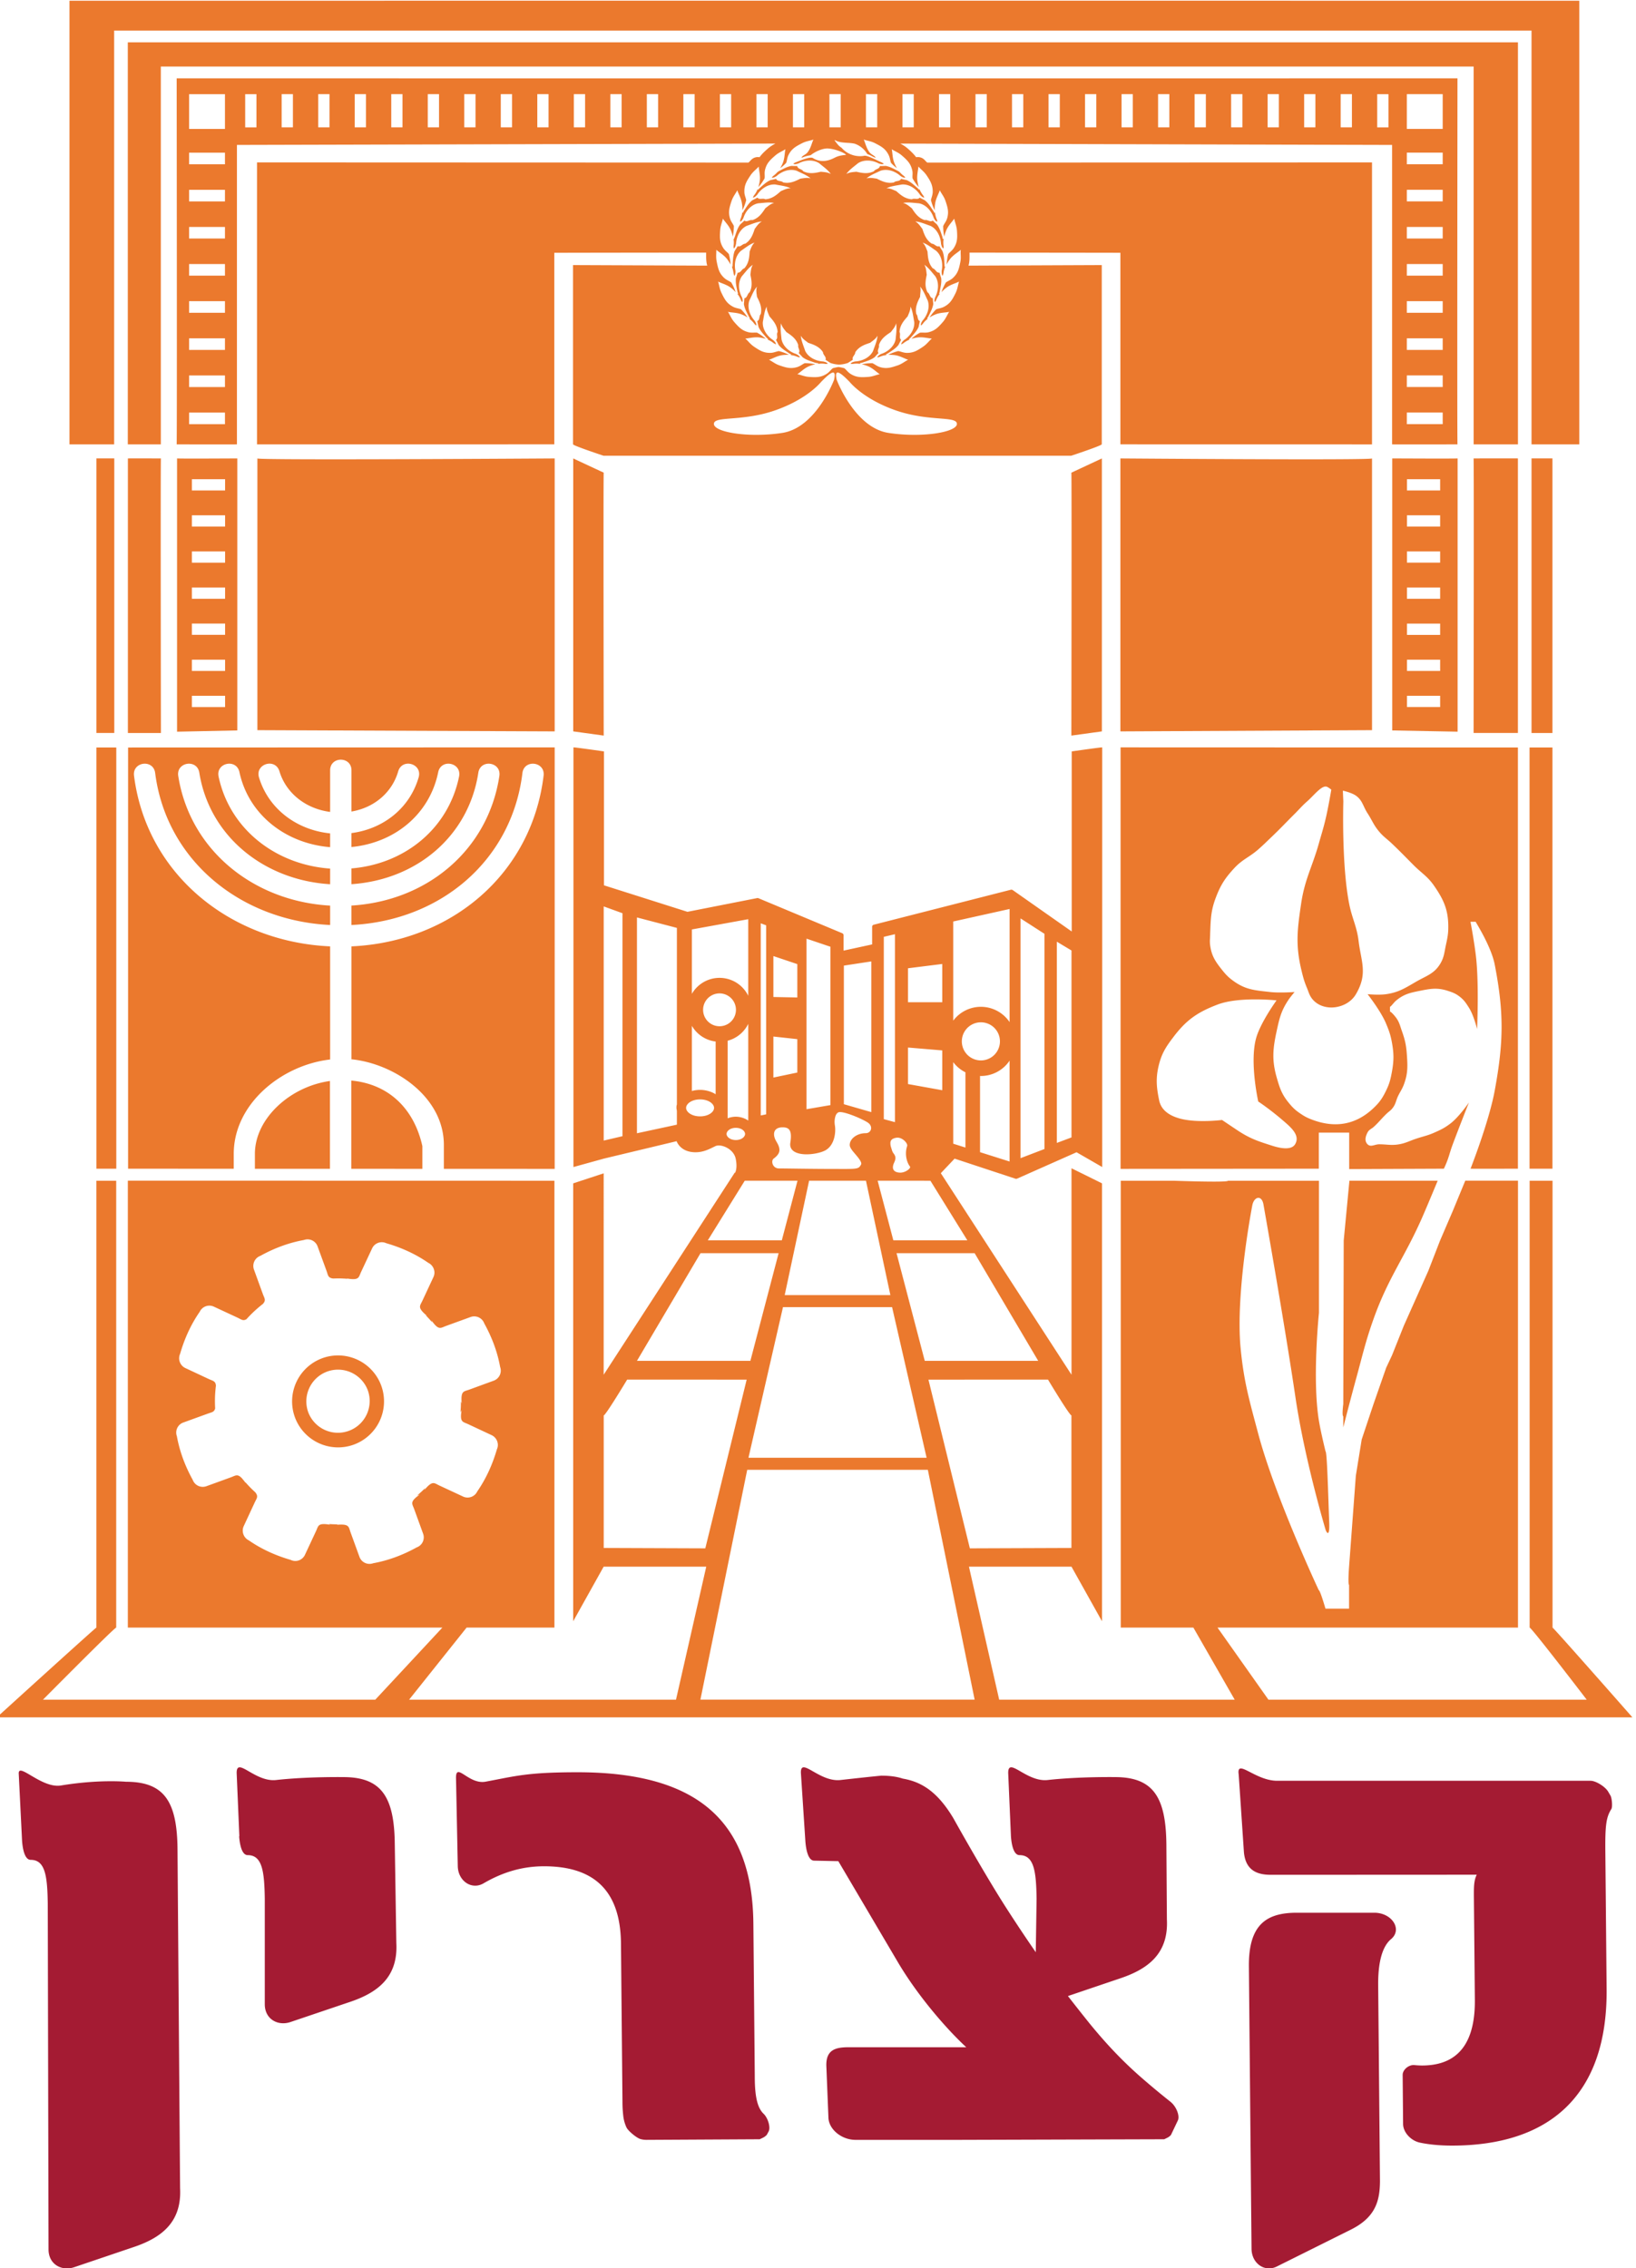 <svg xmlns="http://www.w3.org/2000/svg" xml:space="preserve" width="170.886" height="236.876"><path style="fill:#a41b33;fill-opacity:1;fill-rule:nonzero;stroke:none;stroke-width:3.355" d="m1114.99 80.19-12.418-.006h-3.748c-1.141 0-1.95.426-2.077 1.758l-.41 6.097c-.19 1.298 1.282-.49 3.017-.49h24.555c.413 0 1.148-.457 1.382-.856l.175-.298c.124-.212.171-.9.074-1.057-.41-.641-.493-1.302-.473-3.329l.1-10.771c.077-8.385-4.536-12.27-12.113-12.27-.93 0-1.815.08-2.536.237-.705.158-1.292.812-1.299 1.447l-.034 3.855c0 .406.476.809.916.768a7.36 7.36 0 0 1 .587-.033c2.054 0 4.191.902 4.154 5.137l-.077 8.217c0 .625 0 1.148.225 1.594m-17.854-7.197c-.034 3.318 1.4 4.218 3.755 4.218h6.07c1.392 0 2.224-1.309 1.315-2.067-.658-.55-1.027-1.728-1.01-3.634l.037-3.862.104-11.426c0-1.644-.383-2.912-2.349-3.872l-5.734-2.855c-.95-.473-1.97.241-1.98 1.386l-.037 3.778-.128 13.71zm-34.752 9.781-.353 5.392c-.034 1.302 1.436-.745 3.107-.557 2.436.272 3.191.34 3.191.34.661 0 1.218-.075 1.685-.23 1.44-.247 2.701-.992 3.966-3.106 0 0 2.473-4.45 4.271-7.224a122.093 122.093 0 0 1 2.185-3.272l.064 4.198c-.034 2.124-.191 3.409-1.339 3.409-.503 0-.637.976-.671 1.48l-.215 4.962c0 1.302 1.43-.745 3.1-.557 2.44.272 5.262.228 5.262.228 2.99 0 3.996-1.546 4.033-5.268l.04-5.872c.144-2.72-1.517-3.922-3.728-4.65l-4.026-1.363a176.85 176.85 0 0 1 1.698-2.15c1.43-1.749 2.687-3.04 4.043-4.225a64.166 64.166 0 0 1 2.292-1.906c.46-.366.751-1.107.58-1.466l-.543-1.141c-.155-.158-.235-.188-.312-.228l-.215-.104-15.992-.047h-8.198c-1.083 0-2.083.815-2.12 1.731l-.161 3.986c-.074 1.4.788 1.54 1.778 1.54h9.184c-1.51 1.39-3.795 4.007-5.372 6.685l-4.654 7.892-1.893.04c-.503 0-.647.98-.687 1.483m-17.855 5.443c9.305 0 13.7-3.752 13.778-11.849l.11-11.968c0-.953.07-1.688.262-2.235.114-.326.269-.55.426-.701.353-.34.564-1.077.396-1.39l-.147-.271c-.165-.161-.249-.192-.326-.232l-.225-.107-8.868-.047c-.165 0-.326.02-.477.064-.292.08-.956.627-1.09.902a2.927 2.927 0 0 0-.262.967 9.371 9.371 0 0 0-.057 1.05l-.117 12.401c-.04 4.285-2.255 6.05-6.03 6.05-1.879 0-3.423-.57-4.735-1.335-.932-.547-2.01.181-2.023 1.362l-.137 6.849c-.034 1.362.973-.497 2.315-.249 2.342.433 3.238.739 7.207.739m-26.5-5.014-.212 4.963c0 1.302 1.43-.745 3.1-.557 2.44.272 5.261.228 5.261.228 2.987 0 3.997-1.546 4.03-5.268l.121-7.727c.148-2.722-1.513-3.923-3.728-4.65l-4.567-1.544c-.973-.33-2.003.211-2.013 1.379v8.288c-.034 2.124-.191 3.409-1.339 3.409-.5 0-.634.976-.67 1.48m-17.01-.366-.261 5.268c-.044.926 1.798-1.178 3.315-.926 2.993.496 5.097.292 5.097.292 2.99 0 3.996-1.547 4.03-5.268l.201-26.565c.144-2.722-1.513-3.923-3.728-4.651l-4.57-1.547c-.97-.329-2 .211-2.01 1.383l-.06 27.122c-.034 2.124-.191 3.409-1.339 3.409-.503 0-.637.98-.674 1.483" transform="matrix(1.333 0 0 -1.333 -1332.031 302.67)"/><path d="M1108.072 219.681h-.882v-2.6h.882zm-88.704 0h-.883v-2.6h.883zm1.976-2.597h.882v2.6h-.882zm2.866 0h.882v2.6h-.882zm2.858 0h.883v2.6h-.883zm2.863 0h.882v2.6h-.882zm2.862 0h.882v2.6h-.882zm2.859 0h.882v2.6h-.882zm2.862 0h.882v2.6h-.882zm2.862 0h.882v2.6h-.882zm2.862 0h.883v2.6h-.883zm2.862 0h.883v2.6h-.883zm2.86 0h.882v2.6h-.883zm2.861 0h.883v2.6h-.883zm2.863 0h.882v2.6h-.882zm2.862 0h.882v2.6h-.882zm2.862 0h.882v2.6h-.882zm2.859 0h.882v2.6h-.882zm2.862 0h.882v2.6h-.882zm2.862 0h.883v2.6h-.883zm2.862 0h.883v2.6h-.883zm2.86 0h.882v2.6h-.883zm2.861 0h.883v2.6h-.883zm2.863 0h.882v2.6h-.882zm2.858 0h.883v2.6h-.883zm2.863 0h.882v2.6h-.882zm2.862 0h.882v2.6h-.882zm2.862 0h.882v2.6h-.882zm2.862 0h.883v2.6h-.883zm2.859 0h.882v2.6h-.882zm2.862 0h.883v2.6h-.883zm2.862 0h.883v2.6h-.883zm-39.493-19.773s1.41-3.765 4.067-4.168 5.355.06 5.355.705c0 .644-2.174.16-4.751 1.047-2.577.885-3.644 2.234-3.644 2.234-.83.86-1.212 1.04-1.027.182m-1.534 1.301c-.047.01-.094.017-.137.024-.386.138-.681.208-.993.433 0 0-.218.241-.31.332.149.211-.093.41-.036.627-.161.494-.53.752-.93 1.014-.167.221-.345.4-.416.688-.077-.396 0-.83.034-1.242.108-.564.615-.993 1.151-1.164.074-.047.265-.138.282-.252 0-.047-.104.027-.144.014-.181.083-.37.137-.57.16l.034.054-.128.06c-.336.229-.604.373-.849.672 0 0-.144.292-.208.402.195.165 0 .42.128.614-.034.52-.32.866-.638 1.222-.104.258-.228.473-.221.772-.182-.363-.219-.802-.3-1.205-.043-.574.336-1.12.813-1.426.06-.06.221-.198.208-.315 0-.047-.094.053-.138.05-.15.127-.318.228-.506.305l.034.044c-.034.03-.07.063-.108.09-.265.31-.486.52-.644.87 0 0-.067.318-.1.442.234.111.124.403.281.56.111.51-.08.92-.298 1.346-.034.275-.097.517 0 .802-.265-.302-.413-.718-.598-1.087-.187-.544.034-1.168.417-1.587.04-.074.16-.248.12-.356-.034-.043-.08.074-.12.08a1.844 1.844 0 0 1-.413.427l.044.033c-.034.04-.05.08-.077.118-.178.366-.34.627-.4 1.006 0 0 .035.323.035.453.251.044.224.356.416.467.234.466.157.91.06 1.376.037.275.037.526.19.781-.335-.224-.586-.587-.858-.895-.326-.474-.272-1.138 0-1.641.034-.084.09-.282.034-.376-.034-.034-.057.09-.094.11a1.882 1.882 0 0 1-.289.52l.05.02c0 .044-.034.088-.044.132-.077.399-.164.694-.124 1.077 0 0 .1.308.134.433.255-.024.309.285.524.342.349.39.389.839.416 1.315.107.255.171.497.386.701-.383-.127-.718-.412-1.06-.64-.437-.376-.558-1.03-.437-1.58 0-.088 0-.3-.074-.37-.044-.027-.034.1-.064.13-.034.199-.064.387-.144.575l.057.007v.14c.034.407.034.712.158 1.071 0 0 .177.272.241.383.242-.088.373.198.597.198.437.281.591.708.739 1.16.17.219.295.437.557.581-.403-.027-.802-.215-1.191-.346-.517-.248-.802-.852-.83-1.416-.033-.084-.06-.292-.167-.339-.047-.01 0 .108-.034.145.037.198.037.392 0 .594l.057-.01c0 .047 0 .094.034.137.134.386.208.685.433.997 0 0 .241.214.332.305.211-.148.41.094.624.037.497.161.755.53 1.017.93.221.167.4.345.684.416-.392.08-.828 0-1.238-.027-.564-.104-.996-.611-1.164-1.151-.047-.074-.138-.265-.252-.282-.05 0 .034.104 0 .144.084.181.138.37.161.57l.05-.023c.034.044.044.084.064.128.228.335.373.604.671.849 0 0 .289.144.403.208.164-.195.42-.014.614-.128.52.03.866.319 1.221.638.259.104.474.231.769.224-.36.178-.802.215-1.201.296-.574.043-1.121-.336-1.427-.812-.064-.06-.197-.218-.315-.208-.047.013.05.094.05.137.128.155.228.319.302.51l.047-.033c.034.033.06.067.091.104.309.265.517.486.87.644 0 0 .318.067.442.1.107-.23.403-.124.56-.281.51-.108.92.084 1.343.298.278.034.52.101.802.017-.3.265-.719.413-1.084.597-.544.192-1.168-.033-1.587-.416-.074-.04-.249-.16-.36-.117-.04.023.075.077.085.117.127.091.241.192.342.312a.67.67 0 0 1 .1.071c.366.181.621.346 1 .416 0 0 .326-.013.453-.01.05-.252.36-.218.477-.41.466-.228.91-.144 1.376-.036.275-.034.526-.03.781-.178-.228.332-.597.577-.909.842-.48.315-1.14.252-1.64-.02-.082-.02-.28-.094-.377-.027-.034.034.094.057.111.094.38.144 1.242.53 1.44.342.584-.342 1.154-.228 1.674.044.319.164.58.191.893.225-.044.124-.826.473-1.42.5-.436.02-1.03-.265-1.352-.527-.38-.074-.38-.08-.708-.201 0 .147.299.224.45.406.285.338.369.842.48 1.02-.32-.108-.581-.121-.913-.296-.477-.245-.792-.42-1.037-.896-.118-.228-.118-.446-.191-.634a3.463 3.463 0 0 0-.467-.42c.067.118.134.246.195.387.174.402.15.906.218 1.104-.282-.182-.534-.259-.815-.507-.403-.352-.665-.6-.789-1.12-.06-.252 0-.464-.034-.662a3.703 3.703 0 0 0-.487-.68c.047.147.084.308.111.486.064.432-.09.916-.077 1.124-.225-.249-.45-.39-.658-.702-.295-.446-.486-.751-.47-1.285 0-.258.111-.45.142-.647a3.88 3.88 0 0 0-.296-.786c0 .155 0 .32-.034.497-.05.436-.322.862-.365 1.067-.155-.299-.333-.49-.453-.845-.168-.507-.276-.853-.121-1.366.074-.248.225-.403.302-.59 0-.28-.034-.558-.081-.833a3.414 3.414 0 0 1-.148.477c-.16.409-.533.748-.627.936-.074-.329-.195-.564-.218-.936-.034-.534-.047-.896.234-1.35.135-.22.323-.335.447-.492a3.98 3.98 0 0 0 .137-.823 3.372 3.372 0 0 1-.268.42c-.262.352-.712.584-.849.741 0-.338-.044-.593.034-.96.107-.526.188-.878.577-1.244.188-.178.4-.238.557-.36.144-.237.258-.492.346-.76a2.765 2.765 0 0 1-.366.338c-.342.272-.836.38-1.01.497.1-.322.11-.584.279-.92.234-.48.409-.798.879-1.05.224-.124.443-.13.63-.205.202-.19.373-.412.53-.644a3.03 3.03 0 0 1-.442.228c-.403.175-.906.151-1.104.218.181-.281.258-.533.506-.815.353-.4.601-.664 1.121-.789.252-.057.463-.007.661-.033.245-.13.47-.299.681-.483-.147.047-.308.08-.486.107-.433.064-.913-.087-1.124-.077.251-.225.389-.446.701-.654.446-.299.752-.487 1.288-.473.259.01.447.114.648.14a3.74 3.74 0 0 0 .782-.295c-.154.007-.319 0-.497-.02-.436-.05-.862-.322-1.067-.362.299-.155.493-.336.85-.453.502-.171.851-.275 1.361-.124.249.077.406.224.591.305.279.003.557-.027.832-.08a3.507 3.507 0 0 1-.476-.152c-.406-.16-.749-.533-.936-.627.332-.07.563-.195.936-.218.533-.034.896-.047 1.349.235.221.137.335.322.493.446.147.044.302.074.453.097a3.57 3.57 0 0 0 .456-.097c.158-.124.272-.309.49-.446.456-.282.815-.269 1.349-.235.376.023.607.148.936.218-.188.094-.527.466-.936.627a3.331 3.331 0 0 1-.473.151c.275.054.553.084.832.08.185-.08.342-.227.59-.304.51-.151.856-.047 1.363.124.356.117.547.298.849.453-.208.04-.631.312-1.067.362-.178.02-.343.027-.5.02.255.128.513.228.785.295.198-.026.39-.13.648-.14.533-.014.842.174 1.285.473.312.208.453.43.704.654-.211-.01-.69.14-1.127.077a3.2 3.2 0 0 1-.483-.107c.208.184.433.352.678.483.2.027.412-.024.664.033.52.125.765.39 1.117.789.249.282.326.534.51.815-.198-.067-.704-.043-1.107-.218a3.171 3.171 0 0 1-.44-.228c.155.232.33.453.53.644.189.074.403.08.632.205.47.252.64.57.879 1.05.164.336.177.598.278.92-.174-.118-.668-.225-1.01-.497a3.035 3.035 0 0 1-.369-.339c.091.269.205.524.349.762.158.12.37.181.557.359.39.366.47.718.574 1.245.074.366 0 .62.034.96-.141-.158-.587-.39-.85-.742a3.362 3.362 0 0 1-.268-.42c.034.279.06.557.138.823.124.157.309.271.446.493.282.453.269.815.235 1.349-.034.372-.148.607-.218.936-.094-.188-.466-.527-.627-.936a2.961 2.961 0 0 1-.148-.477 3.655 3.655 0 0 0-.084.832c.077.188.228.343.305.59.151.514.047.86-.124 1.367-.12.355-.299.546-.453.845-.04-.205-.312-.63-.362-1.067-.034-.178-.034-.342-.034-.497a3.881 3.881 0 0 0-.292.786c.034.198.13.389.14.647 0 .534-.174.84-.472 1.285-.208.312-.43.453-.655.702 0-.208-.14-.692-.077-1.124.034-.178.06-.34.108-.487a3.694 3.694 0 0 0-.483.681c-.034.198.034.41-.034.661-.125.52-.39.769-.789 1.121-.282.248-.534.325-.815.507.067-.198.044-.702.218-1.104.06-.141.124-.269.194-.386a3.463 3.463 0 0 0-.466.42c-.074.187-.074.405-.195.633-.241.477-.56.651-1.033.896-.332.175-.594.188-.913.296.11-.178.195-.682.477-1.02.154-.182.432-.259.453-.406-.333.12-.282.157-.648.291a1.84 1.84 0 0 1-.983.81c-.473.11-1.003.026-1.456.23-.044.034-.094.061-.125.024.168-.191.3-.433.537-.56a1.916 1.916 0 0 1 1.745-.648c.255.097 1.077-.386 1.456-.53 0-.037.145-.06.108-.094-.094-.067-.292.007-.376.027-.497.272-1.158.335-1.637.02-.316-.265-.682-.51-.91-.842.255.147.507.144.782.178.466-.108.906-.192 1.376.037.114.19.426.157.473.409.13-.003.456.01.456.01.38-.07.634-.235 1-.416.034-.027.064-.05.097-.07.104-.121.215-.222.346-.313 0-.04.124-.094.08-.117-.107-.044-.281.077-.355.117-.42.383-1.043.608-1.587.416-.37-.184-.785-.332-1.087-.597.285.084.527.017.802-.017.426-.214.835-.406 1.345-.298.158.157.45.05.56.282.125-.034.444-.101.444-.101.349-.158.56-.38.869-.644.034-.037.06-.07.09-.104l.045.033c.077-.191.178-.355.305-.51 0-.043.097-.124.05-.137-.117-.01-.255.147-.315.208-.306.476-.853.855-1.426.812-.403-.08-.843-.118-1.205-.296.299.007.513-.12.772-.224.355-.32.701-.608 1.221-.638.195.114.45-.067.614.128.11-.064.4-.208.4-.208.298-.245.446-.514.674-.85.034-.043.04-.083.06-.127l.054.024c.034-.202.077-.39.16-.57 0-.041.06-.145 0-.145-.113.017-.207.208-.25.282-.172.54-.601 1.047-1.165 1.15-.413.028-.849.108-1.242.028.289-.071.463-.249.688-.417.259-.399.52-.768 1.014-.929.218.057.416-.185.627-.037.091-.09.332-.305.332-.305.225-.312.296-.611.43-.997 0-.043 0-.09.034-.137l.057.01a1.742 1.742 0 0 1 0-.594c-.034-.037.034-.155-.034-.145-.108.047-.145.256-.168.34-.034.563-.312 1.167-.829 1.415-.39.131-.792.32-1.191.346.258-.144.382-.362.554-.58.15-.453.305-.88.741-1.161.222 0 .352-.286.594-.198.067-.111.242-.383.242-.383.137-.359.13-.664.16-1.07v-.141l.055-.007a2.035 2.035 0 0 1-.145-.574c-.034-.03-.034-.158-.06-.13-.09.07-.074.28-.077.368.125.55 0 1.205-.432 1.58-.343.229-.682.514-1.06.641.214-.204.278-.446.385-.7.034-.477.067-.927.413-1.316.218-.057.268-.366.527-.342.034-.125.134-.433.134-.433.037-.383-.05-.678-.124-1.077 0-.044-.034-.088-.047-.131l.054-.02a1.803 1.803 0 0 1-.289-.52c-.04-.02-.06-.145-.094-.111-.07.094 0 .292.034.376.259.503.312 1.167 0 1.64-.272.31-.527.672-.859.896.155-.255.151-.506.191-.781-.097-.467-.177-.91.06-1.376.192-.11.165-.423.417-.467 0-.13.034-.453.034-.453-.064-.379-.225-.64-.4-1.006-.034-.037-.054-.077-.08-.118l.046-.033a1.777 1.777 0 0 1-.412-.426c-.044-.007-.094-.124-.121-.08-.04.107.077.281.12.355.38.42.605 1.043.413 1.587-.181.37-.332.785-.597 1.087.084-.285 0-.527 0-.802-.215-.426-.406-.835-.299-1.345.158-.158.05-.45.282-.56a9.836 9.836 0 0 1-.097-.444c-.158-.349-.379-.56-.644-.869-.037-.026-.074-.06-.107-.09l.034-.044a1.96 1.96 0 0 1-.51-.305c-.04.003-.121-.097-.135-.05 0 .117.148.255.208.315.477.305.856.852.809 1.426-.081.403-.114.842-.295 1.205 0-.299-.121-.514-.222-.772-.319-.356-.61-.701-.637-1.222.11-.194-.067-.45.127-.614-.064-.11-.211-.402-.211-.402-.242-.299-.51-.443-.85-.671l-.123-.06.034-.054a1.854 1.854 0 0 1-.57-.161c-.04.013-.145-.06-.145-.014.034.114.208.205.282.252.54.17 1.047.6 1.154 1.164.034.413.104.846.034 1.242-.07-.289-.248-.467-.413-.688-.399-.262-.771-.52-.932-1.014.057-.218-.182-.416-.034-.627-.091-.09-.31-.332-.31-.332-.311-.225-.61-.295-.992-.433-.047-.007-.091-.013-.138-.024v-.057c-.201.03-.396.027-.594-.01-.034.024-.154-.02-.14.027.046.107.254.144.335.168.567.027 1.168.312 1.416.829.13.389.322.791.345 1.19-.14-.258-.359-.382-.577-.556-.453-.148-.879-.302-1.164-.738 0-.225-.282-.353-.195-.594a20.57 20.57 0 0 1-.382-.245 2.396 2.396 0 0 0-.688-.131 2.394 2.394 0 0 0-.685.13s-.271.179-.382.246c.087.241-.195.369-.198.594-.282.436-.708.59-1.161.738-.218.174-.436.298-.577.557.034-.4.215-.802.342-1.191.252-.517.852-.802 1.416-.83.084-.023.292-.06.339-.167 0-.047-.107-.003-.144-.027-.195.037-.39.04-.594.01v.057zm1.333-1.301c.187.859-.195.677-1.027-.182 0 0-1.064-1.349-3.64-2.234-2.578-.886-4.752-.403-4.752-1.047 0-.645 2.698-1.108 5.355-.705 2.658.403 4.064 4.168 4.064 4.168m-1.259 23.608h3.047l47.06.003s-.034-27.92 0-28.675c0 0-4.97-.007-5.124 0v23.458l-38.534.104.067-.037c.155-.084.343-.198.52-.356.222-.194.457-.41.651-.674a.727.727 0 0 0 .682-.235c.06-.064.12-.124.184-.185l34.856.014v-22.09l-19.716.004v15.005c0 .003-5.91.01-11.821.014v-.252c0-.174 0-.396-.047-.63l-.034-.138 10.442.043V192.25c-.054-.121-2.39-.893-2.39-.893H1046.564s-2.335.772-2.39.893v14.042l10.517-.043-.034.137c-.047.235-.05.457-.05.631v.252a5818.72 5818.72 0 0 1-11.898-.014V192.25l-23.297-.003v22.089l38.513-.014c.06.06.125.121.182.185.194.211.45.278.684.235.195.275.43.48.648.674.18.158.369.272.523.356l.071.04-42.194-.107v-23.458c-.155-.007-4.722 0-4.722 0 .034.755 0 28.675 0 28.675l50.238-.003zm-46.473-17.455h-2.811v-.909h2.811zm0-2.909h-2.811v-.91h2.811zm0-2.909h-2.811v-.91h2.811zm0-2.91h-2.811v-.908h2.811zm0 17.453h-2.811v-.91h2.811zm0 2.909h-2.811v-.91h2.811zm0-5.819h-2.811v-.906h2.811zm92.61-3.815h2.812v.91h-2.811zm0-2.909h2.812v.91h-2.811zm0-2.91h2.812v.91h-2.811zm0-2.905h2.812v.91h-2.811zm0-2.91h2.812v.91h-2.811zm0 17.453h2.812v.909h-2.811zm0 2.909h2.812v.91h-2.811zm0-5.819h2.812v.906h-2.811zm-92.61 11.308h-2.811v-2.724h2.811zm92.61-2.721h2.812v2.725h-2.811zm-92.61-10.586h-2.811v-.91h2.811zm106.126 20.629v-34.756h-3.744v32.417h-111.065v-32.417h-3.5v34.756H1066.42zm-2.104-57.368h-1.64v21.512h1.64zm-37.698 20.394 2.39 1.114V169.76l-2.39-.329s.034 20.374 0 20.6m3.842 1.113s19.707-.154 19.717 0v-21.287l-19.717-.097zm27.676 0s3.315.01 3.473 0v-21.508h-3.473s.034 21.283 0 21.508m6.18-55.643h-1.795v32.997h1.795zm-33.856 33.007 31.149-.01V135.5s-3.557-.01-3.712 0c0 0 1.443 3.664 1.896 6.124.698 3.781.732 6.096 0 9.865-.272 1.406-1.44 3.234-1.493 3.355h-.406s.326-1.735.443-2.855c.228-2.151.074-5.547.074-5.547s-.262 1.084-.638 1.671c-.228.356-.359.57-.687.836-.336.268-.574.359-.984.49-.802.258-1.335.167-2.16 0-.762-.152-1.242-.252-1.843-.739-.224-.18-.399-.466-.516-.52v-.362c.117-.054.305-.262.46-.463.274-.36.321-.634.472-1.06.249-.702.343-1.125.393-1.87.064-.906.084-1.466-.232-2.322-.14-.375-.288-.56-.463-.922-.167-.36-.174-.614-.42-.926-.16-.212-.304-.279-.492-.463-.386-.373-.567-.625-.96-.99-.195-.185-.386-.222-.513-.46-.168-.322-.255-.674 0-.93.255-.251.56.004.919 0 .574 0 .903-.097 1.47-.013.587.087.889.279 1.453.463.543.178.865.232 1.385.463.51.225.799.363 1.245.698.695.52 1.473 1.668 1.473 1.668s-.788-1.99-1.268-3.275c-.278-.745-.305-1.097-.698-1.916l-7.419-.03v2.855h-2.379V135.5l-15.535-.013v33.02zm16.207-3.097c-.393.198-1.01-.637-1.58-1.14-.383-.336-.564-.56-.923-.923-.749-.745-1.151-1.185-1.916-1.913-.383-.366-.594-.577-.99-.926-.695-.607-1.238-.775-1.866-1.453-.725-.782-1.074-1.315-1.453-2.312-.4-1.047-.402-1.718-.446-2.838 0-.353-.047-.557 0-.906.11-.822.406-1.265.923-1.913.332-.42.553-.638.99-.943.932-.644 1.664-.674 2.788-.802.745-.084 1.916 0 1.916 0s-.312-.362-.483-.617c-.56-.836-.705-1.43-.916-2.413-.306-1.402-.396-2.298 0-3.677.231-.809.392-1.299.922-1.95.33-.406.55-.617.99-.906.336-.225.547-.322.926-.463 1.772-.65 3.383-.366 4.752.94.48.456.701.785.99 1.385.258.534.338.87.446 1.453.158.883.158 1.413 0 2.292-.11.6-.228.93-.463 1.49-.406.976-1.443 2.295-1.443 2.295s.886-.08 1.443 0c.993.141 1.506.487 2.375.99.786.45 1.396.61 1.866 1.382.309.507.322.876.446 1.457.121.56.195.882.192 1.453 0 1.328-.36 2.124-1.114 3.214-.5.725-.967.98-1.59 1.6-.665.668-1.031 1.054-1.712 1.702-.383.366-.648.523-.99.926-.436.51-.557.89-.923 1.453-.355.543-.389 1.016-.922 1.386-.346.238-1.007.382-1.007.382 0-.154.034-.842.034-.842s-.151-4.956.46-8.033c.228-1.151.597-1.752.738-2.92.198-1.617.738-2.553-.225-4.17-.678-1.134-2.497-1.4-3.366-.403-.265.306-.308.554-.463.926-.228.544-.308.876-.446 1.45-.46 1.966-.295 3.18 0 5.177.282 1.886.87 2.852 1.386 4.688.208.745.349 1.16.527 1.916.211.886.446 2.292.446 2.292s-.181.147-.315.214m-8.6-17.052c-1.547-.59-2.426-1.188-3.43-2.506-.614-.806-.956-1.323-1.188-2.309-.244-1.027-.147-1.768.047-2.704.178-.836.93-1.232 1.671-1.423 1.326-.346 3.252-.1 3.252-.1l1.184-.793c1.02-.68 1.661-.876 2.738-1.221.729-.235 1.524-.346 1.802.11.433.715-.355 1.356-.99 1.9-.859.741-1.791 1.392-1.895 1.446 0 0-.712 3.16-.145 5.047.373 1.224 1.577 2.882 1.577 2.882s-2.932.315-4.623-.329m10.304-13.8h6.946s-.711-1.726-1.188-2.82c-1.38-3.167-2.67-4.734-3.829-7.989-.65-1.818-.875-2.892-1.389-4.754a269.55 269.55 0 0 1-.99-3.762v.863c-.12.053 0 .966 0 .966l.034 12.808.447 4.687zm-41.604 89.183H1118.219v-31.494h-3.473v29.598h-102.871v-29.598h-2.587v31.494zm0-129.835H1075.645l-3.667 18.005H1057.825l-3.668-18.005zm0 18.948h8.503l-2.705 11.801h-8.549l-2.705-11.8zm0 12.744h5.664l-1.913 8.96h-4.456l-1.912-8.96zm4.667 8.96 1.229-4.668h5.798l-2.893 4.667zm1.48-5.678 2.211-8.432h8.889l-4.98 8.432zm2.5-9.906 3.245-13.217 7.959.03v10.386c-.158.007-1.836 2.805-1.836 2.805zm-49.966-14.126a.831.831 0 0 1 1.11.403l.87 1.862c.194.416.134.658 1.11.493l-.12.057c.238-.017.476-.027.718-.027l-.094-.033c1.006.084.93-.151 1.087-.584l.701-1.93a.836.836 0 0 1 1.07-.5c1.155.209 2.296.625 3.42 1.246a.832.832 0 0 1 .496 1.07l-.7 1.93c-.159.432-.37.563.435 1.137l-.204-.074c.221.185.433.38.634.584l-.07-.158c.647.772.758.554 1.178.356l1.862-.866a.838.838 0 0 1 1.11.403c.668.963 1.178 2.063 1.537 3.295.195.42 0 .916-.406 1.11l-1.859.87c-.42.194-.66.137-.496 1.11l-.097-.205c.034.29.04.581.04.873l.06-.165c-.084 1.004.15.927.584 1.084l1.929.705a.836.836 0 0 1 .5 1.07c-.208 1.155-.624 2.292-1.245 3.416a.836.836 0 0 1-1.07.5l-1.93-.701c-.433-.158-.563-.373-1.137.436l.057-.154a8.92 8.92 0 0 1-.507.557l.097-.044c-.772.648-.554.762-.359 1.178l.869 1.862c.195.42 0 .916-.403 1.11-.963.668-2.063 1.182-3.295 1.538a.835.835 0 0 1-1.11-.406l-.87-1.86c-.194-.419-.134-.66-1.11-.496l.057-.027c-.188.017-.376.024-.56.03-.195.003-.383 0-.57-.007-.41.05-.397.262-.514.588l-.705 1.929a.833.833 0 0 1-1.07.5c-1.154-.208-2.292-.62-3.416-1.242a.839.839 0 0 1-.5-1.073l.701-1.93c.118-.318.265-.473 0-.761a9.87 9.87 0 0 1-1.285-1.195c-.268-.164-.41-.02-.694.114l-1.863.866a.835.835 0 0 1-1.11-.403c-.668-.963-1.181-2.06-1.537-3.295a.847.847 0 0 1 .406-1.11l1.859-.87c.305-.14.517-.147.543-.516a9.46 9.46 0 0 1-.06-1.775c-.074-.302-.278-.302-.57-.41l-1.93-.7a.833.833 0 0 1-.5-1.071c.209-1.155.621-2.295 1.242-3.42a.837.837 0 0 1 1.074-.496l1.93.701c.352.128.503.292.858-.087l.182-.221c.034-.04.06-.081.094-.128v.034c.241-.276.496-.534.761-.775.272-.336.108-.477-.04-.796l-.865-1.862a.85.85 0 0 1 .402-1.11c.963-.668 2.064-1.178 3.295-1.534m35.716 14.126-9.365.003s-1.682-2.798-1.836-2.805v-10.385l7.96-.03zm2.503 9.906h-6.12l-4.98-8.433h8.888zm1.48 5.677h-4.134l-2.893-4.667h5.798zm-1.702 3.157c.064-.117.128-.224.178-.328a1.04 1.04 0 0 0 .104-.346c.034-.265-.114-.503-.443-.745-.238-.171-.1-.775.41-.775.577 0 2.637-.04 4.368-.04.433 0 .769-.003 1.034 0 .258.003.45.01.594.033.251.037.329.11.433.306.034.053.034.13-.034.261-.06.124-.168.265-.292.416-.125.151-.259.299-.36.433-.093.128-.197.282-.197.43 0 .48.553.922 1.255.922.432 0 .62.55.13.853-.53.325-1.697.802-2.15.802-.161 0-.279-.108-.353-.316a1.55 1.55 0 0 1-.047-.714c.087-.507 0-1.54-.728-1.96-.359-.201-1.067-.349-1.66-.315-.568.03-1.209.244-1.101.912.157.993-.114 1.198-.604 1.198-.762 0-.775-.587-.537-1.027m8.982-.174c0-.094 0-.201.037-.316.034-.117.071-.228.097-.318.034-.078.06-.135.094-.185.033-.027.037-.054.054-.077.034-.03.04-.06.057-.09.081-.155.077-.316-.044-.574-.268-.568.05-.789.49-.789.208 0 .446.097.607.225.081.064.131.127.151.174v.07c-.238.283-.453.954-.231 1.618.067.201-.383.715-.836.648-.379-.057-.463-.222-.476-.386m-14.915 2.06c.668 0 1.097.346 1.097.664 0 .316-.43.665-1.097.665-.664 0-1.094-.35-1.094-.665 0-.318.43-.664 1.094-.664m2.802-1.855c.45 0 .725.255.725.476 0 .225-.276.48-.725.48-.446 0-.725-.255-.725-.48 0-.221.279-.476.725-.476m17.71 7.73a1.492 1.492 0 1 1 2.986 0 1.492 1.492 0 1 1-2.986 0m-20.274 2.473a1.287 1.287 0 1 1 2.574-.003 1.287 1.287 0 0 1-2.574.003m16.056-2.956v-2.862l2.684-.483v3.12zm-21.24-6.717 3.13.674V140c0 .084-.033.172-.033.265 0 .091 0 .182.034.266v13.834l-3.13.819zm4.305 3.312c.215.06.436.087.641.087.396 0 .856-.108 1.221-.343v4.131a2.497 2.497 0 0 0-1.862 1.231zm4.416 7.459v6l-4.416-.803V149.2a2.502 2.502 0 0 0 4.416-.154m0-2.198a2.504 2.504 0 0 0-1.614-1.322v-6.077c.211.084.436.124.64.124.316 0 .682-.097.974-.302zm.98-7.177.422.087v14.81l-.422.158zm3.587.49 1.875.322v12.405l-1.875.634zm-2.597 8.79 1.875-.036v2.614l-1.875.63zm0-6.31 1.875.392v2.617l-1.875.205zm5.523 8.77v-10.858l2.15-.62v11.807zm3.13 2.255v-14.284l.873-.235v14.724zm7.54-16.871 2.315-.732v7.903a2.703 2.703 0 0 0-2.248-1.202l-.067.003zm-2.1.664.956-.302v5.896c-.38.188-.705.46-.957.795zm0 9.64a2.709 2.709 0 0 0 4.416-.114v8.862l-4.417-.98zm5.274-10.774 1.876.718v16.858l-1.876 1.208zm-8.818 14.878v-2.66h2.684v2.996zm-23.844-13.499 1.47.343v17.468l-1.47.533zm37.04-.92-4.666-2.07c0-.002-.091-.006-.101-.002l-4.778 1.577-1.08-1.141 10.24-15.788v16.174l2.39-1.181v-34.306l-2.39 4.274h-8.036l2.369-10.418h18.455l-3.238 5.647h-5.691v35.007h4.157s4.235-.154 4.245 0h7.13v-10.345s-.543-5.217 0-8.479c.158-.936.514-2.375.514-2.375.12-.054.198-3.11.288-5.54.054-1.426-.272-.641-.272-.641s-1.64 5.456-2.375 10.432c-.87 5.875-2.497 15.05-2.497 15.05-.12.801-.728.684-.876-.004 0 0-1.342-6.865-.919-11.244.255-2.627.688-4.077 1.366-6.63 1.318-4.97 4.754-12.298 4.754-12.298.111-.003.527-1.45.527-1.45h1.849v1.86c-.104.053 0 1.425 0 1.425l.53 7.13.46 2.84.463 1.389.463 1.385.99 2.84.463.989.923 2.312 1.916 4.291.922 2.376.994 2.312.983 2.382h4.13V99.55h-23.545l3.99-5.647h24.94s-4.318 5.637-4.472 5.647v35.007h1.795V99.55c.12-.054 6.258-7.033 6.258-7.033H999.024s7.68 6.98 7.801 7.033v35.007h1.554V99.55c-.155-.01-5.738-5.647-5.738-5.647h26.041l5.255 5.647h-24.646v35.014l33.427-.007V99.55h-6.882l-4.506-5.647h20.914l2.37 10.418h-8.04l-2.386-4.275v34.306l2.389.786V119.36l10.268 15.828h.034c.067.14.167.466.047 1.08-.155.802-1.168 1.202-1.594 1-.218-.104-.443-.224-.691-.315a2.406 2.406 0 0 0-.863-.165c-.64 0-1.027.239-1.255.494a1.38 1.38 0 0 0-.221.342v.034l-5.704-1.366-2.39-.661v32.876c.158.007 2.39-.315 2.39-.315v-10.49l6.543-2.076 5.472 1.077c0 .003.074-.003.081-.007l6.594-2.755c.034-.013.087-.09.087-.127v-1.228l2.238.486v1.4c0 .05.057.123.104.137l10.784 2.751c0 .007.101-.01.114-.02l4.638-3.255v14.107s2.231.322 2.389.315v-32.876l-2.003 1.154zm-.385 15.812-1.15.69V137.52l1.15.43zm-58.703-31.94a3.606 3.606 0 0 0 4.617-2.155 3.606 3.606 0 0 0-2.154-4.617 3.606 3.606 0 0 0-4.617 2.154 3.606 3.606 0 0 0 2.154 4.617m.379-1.047a2.49 2.49 0 0 1-1.483-3.19 2.487 2.487 0 0 1 4.674 1.7 2.491 2.491 0 0 1-3.191 1.49m.218 15.885h-5.882v1.171c0 2.755 2.748 5.275 5.882 5.708zm7.241-.003-5.57.003v6.912c2.953-.272 4.922-2.221 5.57-5.134zm10.368 33.018v-33.021l-8.684.003v1.872c0 3.785-3.899 6.372-7.24 6.71v8.846c7.82.356 14.12 5.664 15.055 13.375.131 1.107-1.526 1.305-1.66.201-.823-6.788-6.34-11.553-13.396-11.902v1.524c5.923.355 10.708 4.342 11.59 10.15.168 1.104-1.483 1.355-1.65.251-.75-4.915-4.772-8.375-9.94-8.727v1.235c4.191.349 7.6 3.127 8.433 7.2.221 1.094-1.416 1.427-1.638.333-.657-3.225-3.335-5.517-6.795-5.856v1.091c2.507.325 4.57 1.96 5.265 4.369.312 1.07-1.295 1.533-1.604.463-.476-1.638-1.855-2.836-3.66-3.144v3.228c0 1.114-1.672 1.114-1.672 0v-3.258c-1.929.251-3.46 1.483-3.972 3.184-.323 1.067-1.923.584-1.601-.483.748-2.477 2.973-4.12 5.573-4.382v-1.08c-3.553.294-6.412 2.613-7.106 5.878-.232 1.087-1.866.741-1.634-.35.875-4.126 4.486-6.905 8.74-7.207v-1.224c-5.234.322-9.469 3.808-10.25 8.737-.175 1.1-1.826.839-1.651-.262.926-5.845 5.946-9.82 11.901-10.15v-1.52c-7.093.35-12.851 5.127-13.71 11.905-.137 1.108-1.795.896-1.657-.208.976-7.724 7.546-13.019 15.367-13.371v-8.862c-3.828-.443-7.553-3.49-7.553-7.392v-1.168l-8.28.003v32.998l33.443.01zm-35.91-.01h1.557V135.5h-1.557zm5.054 22.645c-.034-.224 0-21.508 0-21.508h-2.587v21.508c.157.01 2.587 0 2.587 0m30.856 0V169.76l-23.296.097v21.287c0-.154 23.296 0 23.296 0m3.842-1.114c-.034-.224 0-20.599 0-20.599l-2.389.33v21.383zm-39.752 1.118h1.4v-21.512h-1.4zm11.04-.003v-21.31l-4.721-.098v21.408c.228-.027 4.72 0 4.72 0m-.955-4.456h-2.601v-.883h2.6zm0-2.829h-2.601v-.882h2.6zm0-2.829h-2.601v-.882h2.6zm0-2.825h-2.601v-.882h2.6zm0-2.829h-2.601v-.882h2.6zm0-2.828h-2.601v-.883h2.6zm0 16.968h-2.601v-.882h2.6zm91.455 1.628s4.896-.027 5.124 0v-21.408l-5.124.097zm1.155-5.339h2.6v.883h-2.6zm0-2.828h2.6v.882h-2.6zm0-2.83h2.6v.883h-2.6zm0-2.828h2.6v.883h-2.6zm0-2.825h2.6v.882h-2.6zm0-2.829h2.6v.883h-2.6zm0 16.969h2.6v.882h-2.6z" style="fill:#eb792d;fill-opacity:1;fill-rule:nonzero;stroke:none;stroke-width:3.355" transform="matrix(1.333 0 0 -1.333 -1332.031 302.67)"/></svg>